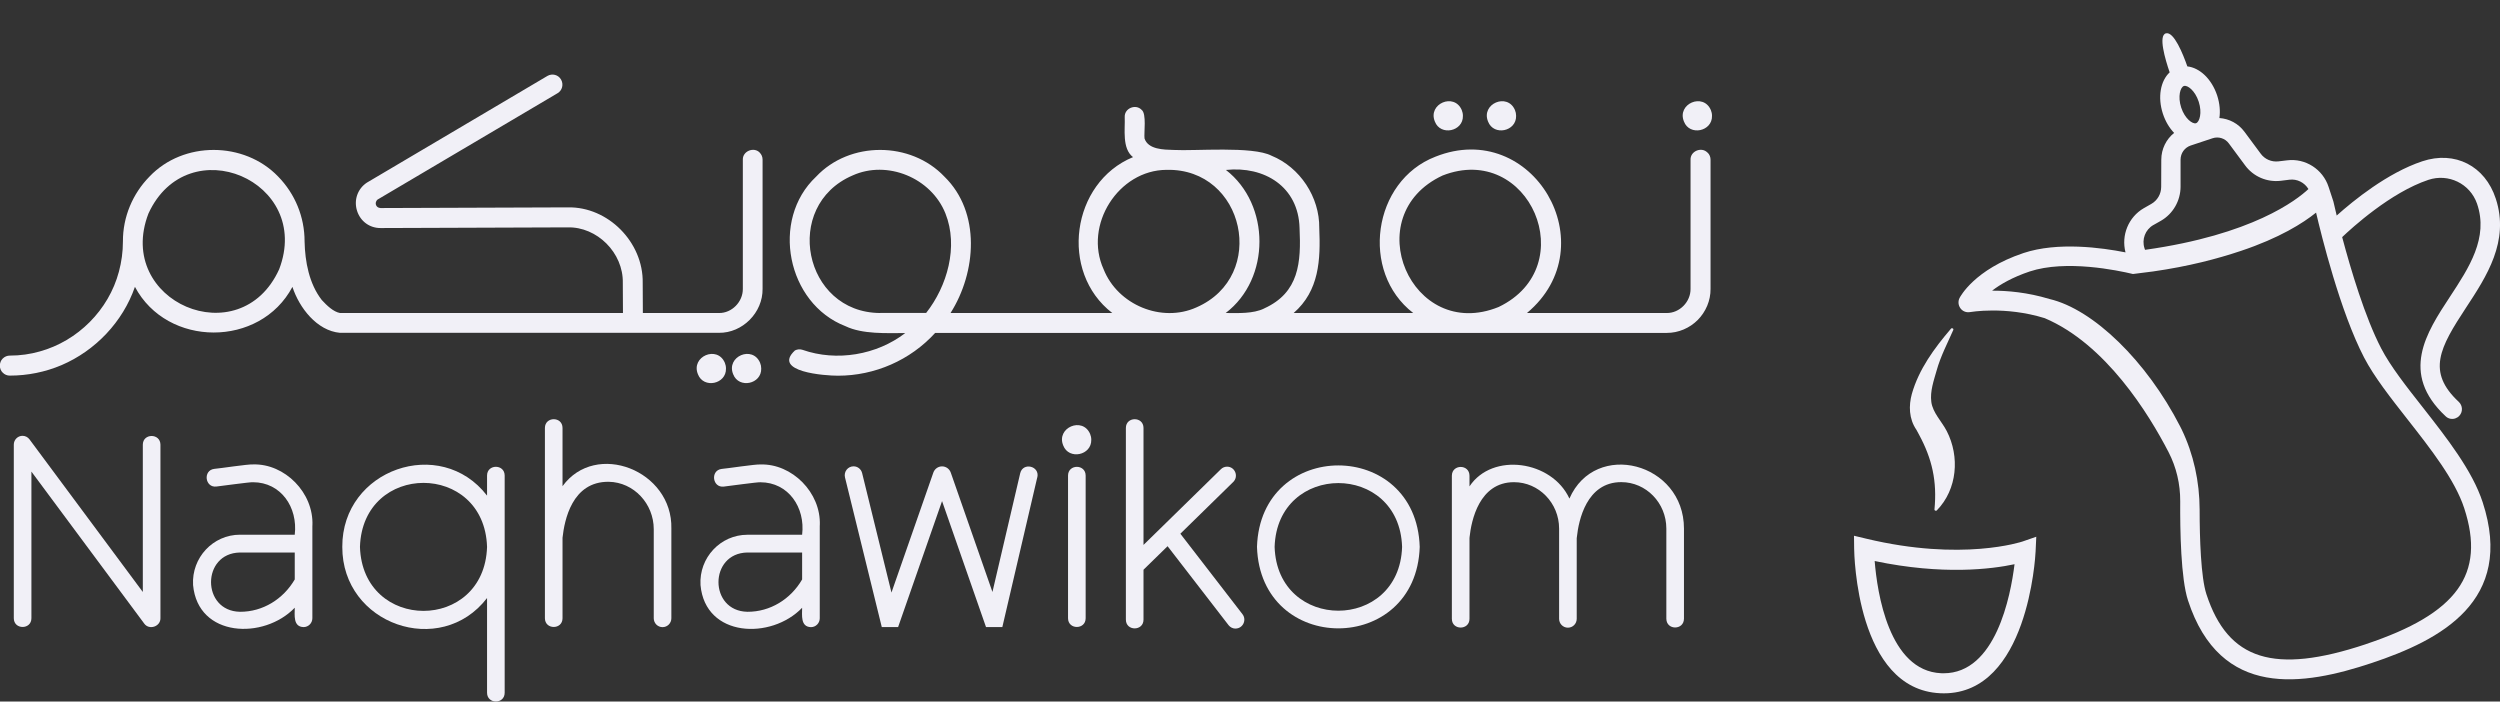 <svg width="196" height="55" viewBox="0 0 196 55" fill="none" xmlns="http://www.w3.org/2000/svg">
<rect x="0" y="0" width="196" height="55" fill="#333333" stroke="none"/>
<g clip-path="url(#clip0_5776_4782)">
<path d="M59.68 28.892C59.714 30.119 57.923 30.494 57.482 29.344C56.906 27.948 58.997 27.055 59.589 28.439C59.65 28.585 59.68 28.734 59.68 28.892Z" fill="#F1F0F7"/>
<path d="M85.556 34.475C85.59 35.702 83.798 36.077 83.358 34.927C82.781 33.531 84.872 32.638 85.465 34.022C85.525 34.168 85.556 34.317 85.556 34.475Z" fill="#F1F0F7"/>
<path d="M56.917 28.892C56.951 30.119 55.159 30.494 54.719 29.344C54.142 27.948 56.234 27.055 56.826 28.439C56.886 28.585 56.917 28.734 56.917 28.892Z" fill="#F1F0F7"/>
<path d="M59.57 11.971C59.115 11.484 58.211 11.844 58.238 12.523V22.645C58.249 23.662 57.376 24.555 56.37 24.54H50.4L50.388 22.174C50.445 18.991 47.667 16.192 44.52 16.258C44.516 16.258 29.846 16.311 29.834 16.311C29.451 16.292 29.341 15.886 29.591 15.652L43.712 7.308C44.08 7.093 44.205 6.614 43.985 6.234C43.772 5.863 43.298 5.736 42.922 5.951L28.76 14.321C28.028 14.804 27.724 15.701 27.997 16.541C28.263 17.358 28.984 17.883 29.838 17.879L44.497 17.826C46.813 17.764 48.877 19.827 48.828 22.178L48.84 24.54H26.657C26.137 24.444 25.633 23.961 25.23 23.524C24.236 22.251 23.913 20.514 23.879 18.926C23.879 17.013 23.139 15.203 21.799 13.834C19.138 11.073 14.378 11.05 11.725 13.838C10.393 15.191 9.63 17.017 9.637 18.922C9.637 19.743 9.527 20.54 9.322 21.3C8.521 24.314 6.088 26.733 3.12 27.553C2.368 27.768 1.579 27.879 0.767 27.879C0.558 27.879 0.368 27.96 0.213 28.11C-0.084 28.401 -0.087 28.934 0.216 29.218C0.364 29.367 0.554 29.448 0.763 29.448C2.167 29.448 3.538 29.172 4.832 28.623C7.478 27.488 9.63 25.234 10.579 22.488C13.107 27.254 20.394 27.27 22.926 22.492C23.465 24.137 24.847 25.928 26.65 26.093H56.359C58.207 26.116 59.813 24.513 59.786 22.638V12.515C59.786 12.3 59.707 12.113 59.559 11.963L59.57 11.971ZM21.886 21.112C18.823 27.856 8.981 23.654 11.638 16.741C14.727 10.011 24.535 14.187 21.886 21.112Z" fill="#F1F0F7"/>
<path d="M133.872 11.971C133.416 11.48 132.513 11.84 132.539 12.523V22.645C132.551 23.665 131.674 24.555 130.664 24.54H119.713C126.03 19.267 120.161 9.244 112.536 12.285C107.613 14.187 106.607 21.315 110.797 24.54H101.422C103.43 22.791 103.536 20.368 103.43 17.883C103.464 15.452 101.915 13.113 99.687 12.208C98.199 11.438 93.667 11.852 92.012 11.756C91.227 11.733 90.019 11.725 89.731 10.859C89.674 10.441 89.906 8.903 89.503 8.612C89.04 8.125 88.148 8.485 88.178 9.172C88.22 10.13 87.951 11.641 88.828 12.319C83.992 14.313 83.024 21.326 87.203 24.54H74.522C76.548 21.349 76.913 16.648 74.043 13.849C71.401 11.062 66.611 11.05 63.985 13.849C60.375 17.235 61.703 23.803 66.281 25.571C67.629 26.219 69.5 26.112 70.972 26.112C68.737 27.829 65.598 28.366 62.918 27.427C62.717 27.362 62.523 27.377 62.326 27.473C60.5 29.16 64.698 29.459 65.7 29.455C68.574 29.455 71.367 28.244 73.318 26.1H130.675C131.594 26.104 132.475 25.717 133.105 25.084C133.731 24.448 134.118 23.57 134.107 22.645V12.523C134.107 12.308 134.031 12.12 133.883 11.971H133.872ZM69.002 24.54C62.994 24.513 61.312 16.135 66.839 13.757C69.561 12.523 73.007 13.941 74.123 16.737C75.155 19.329 74.263 22.435 72.609 24.536H69.006L69.002 24.54ZM93.8 24.099C91.071 25.329 87.632 23.907 86.524 21.112C84.945 17.645 87.681 13.332 91.458 13.316C97.588 13.175 99.429 21.648 93.8 24.099ZM99.114 24.183C98.26 24.609 97.038 24.544 96.093 24.54C99.626 21.856 99.615 16.031 96.112 13.324C99.122 13.002 101.801 14.628 101.885 17.879C102.01 20.563 101.858 22.937 99.114 24.179V24.183ZM117.493 24.068C110.638 26.852 106.379 16.89 113.097 13.761C119.896 11.1 124.109 20.897 117.493 24.068Z" fill="#F1F0F7"/>
<path d="M12.579 34.866V48.455C12.598 49.126 11.687 49.428 11.304 48.884L2.463 36.974V48.47C2.463 49.379 1.085 49.386 1.082 48.47V34.858C1.082 34.478 1.389 34.168 1.765 34.168C1.981 34.168 2.182 34.271 2.311 34.444L11.197 46.411V34.866C11.197 33.953 12.575 33.953 12.579 34.866Z" fill="#F1F0F7"/>
<path d="M24.49 41.204V48.466C24.49 48.853 24.179 49.164 23.799 49.164C22.968 49.141 23.108 48.221 23.108 47.645C20.69 50.169 15.513 49.992 15.137 45.866C15.012 43.715 16.709 41.921 18.811 41.921H23.108C23.363 39.77 22.023 37.81 19.84 37.807C19.612 37.784 17.248 38.117 16.967 38.144C16.071 38.255 15.896 36.875 16.796 36.76C17.24 36.725 19.442 36.384 19.844 36.411C22.319 36.338 24.604 38.623 24.494 41.204H24.49ZM23.108 43.317H18.811C15.79 43.37 15.79 47.906 18.811 47.964C20.599 47.975 22.209 46.971 23.108 45.429V43.317Z" fill="#F1F0F7"/>
<path d="M39.566 37.285V54.313C39.566 55.226 38.189 55.226 38.185 54.313V46.886C34.537 51.633 26.813 48.957 26.836 42.872C26.809 36.79 34.537 34.114 38.185 38.857V37.281C38.189 36.369 39.563 36.369 39.566 37.281V37.285ZM38.185 42.876C37.976 36.184 28.43 36.188 28.221 42.876C28.43 49.566 37.976 49.566 38.185 42.876Z" fill="#F1F0F7"/>
<path d="M52.635 41.449V48.47C52.635 48.857 52.328 49.168 51.944 49.168C51.561 49.168 51.254 48.857 51.254 48.47V41.487C51.254 39.494 49.694 37.803 47.72 37.772C44.839 37.745 44.251 40.801 44.102 42.158V48.47C44.102 49.379 42.725 49.386 42.721 48.47V33.55C42.725 32.642 44.099 32.634 44.102 33.55V38.117C46.703 34.528 52.745 36.875 52.635 41.449Z" fill="#F1F0F7"/>
<path d="M64.269 41.192V48.47C64.269 48.857 63.958 49.168 63.578 49.168C62.747 49.145 62.887 48.224 62.887 47.649C60.47 50.172 55.292 49.996 54.92 45.87C54.795 43.719 56.492 41.925 58.594 41.925H62.887C63.146 39.773 61.802 37.814 59.619 37.81C59.392 37.787 57.027 38.121 56.746 38.148C55.85 38.259 55.676 36.879 56.575 36.764C57.019 36.729 59.221 36.388 59.623 36.414C62.09 36.342 64.379 38.615 64.273 41.192H64.269ZM62.887 43.316H58.594C55.573 43.37 55.573 47.906 58.594 47.964C60.382 47.975 61.992 46.974 62.887 45.429V43.316Z" fill="#F1F0F7"/>
<path d="M81.323 37.419L78.583 49.164H77.304L73.857 39.286L70.411 49.164H69.132L66.247 37.427C66.141 36.986 66.467 36.56 66.919 36.56C67.237 36.56 67.514 36.779 67.59 37.089L69.891 46.457L73.174 37.051C73.276 36.76 73.55 36.564 73.857 36.564C74.165 36.564 74.438 36.76 74.54 37.051L77.808 46.411L79.984 37.101C80.196 36.215 81.532 36.53 81.327 37.423L81.323 37.419Z" fill="#F1F0F7"/>
<path d="M83.734 48.47V37.285C83.734 36.376 85.112 36.369 85.115 37.285V48.47C85.115 49.379 83.737 49.386 83.734 48.47Z" fill="#F1F0F7"/>
<path d="M96.867 49.283C96.654 49.283 96.453 49.183 96.32 49.014L91.538 42.822L89.651 44.666V48.581C89.651 49.49 88.273 49.498 88.269 48.581V33.55C88.269 32.642 89.647 32.634 89.651 33.55V42.722L95.721 36.783C95.85 36.656 96.02 36.587 96.203 36.587C96.825 36.587 97.129 37.35 96.685 37.787L92.54 41.844L97.41 48.152C97.763 48.612 97.44 49.279 96.863 49.279L96.867 49.283Z" fill="#F1F0F7"/>
<path d="M111.306 42.876C111.036 51.392 98.814 51.392 98.548 42.876C98.818 34.359 111.04 34.363 111.306 42.876ZM109.924 42.876C109.715 36.204 100.139 36.208 99.93 42.876C100.139 49.547 109.715 49.547 109.924 42.876Z" fill="#F1F0F7"/>
<path d="M132.023 41.438V48.508C132.015 49.421 130.649 49.425 130.641 48.508V41.438C130.641 39.432 129.058 37.799 127.107 37.799C124.378 37.799 123.763 40.809 123.627 42.105L123.615 42.197V48.512C123.615 48.899 123.308 49.21 122.925 49.21C122.541 49.21 122.234 48.899 122.234 48.512V41.442C122.234 39.436 120.647 37.803 118.696 37.803C115.967 37.803 115.352 40.813 115.215 42.109L115.208 42.201V48.516C115.208 49.425 113.826 49.432 113.826 48.516V37.293C113.834 36.384 115.2 36.376 115.208 37.293V38.133C117.003 35.425 121.676 36.108 123.042 39.087C125.069 34.455 132.027 36.265 132.023 41.445V41.438Z" fill="#F1F0F7"/>
<path d="M118.863 9.08C118.897 10.307 117.106 10.682 116.665 9.532C116.088 8.136 118.18 7.243 118.772 8.627C118.833 8.773 118.863 8.922 118.863 9.08Z" fill="#F1F0F7"/>
<path d="M134.221 9.08C134.255 10.307 132.463 10.682 132.023 9.532C131.446 8.136 133.537 7.243 134.13 8.627C134.19 8.773 134.221 8.922 134.221 9.08Z" fill="#F1F0F7"/>
<path d="M114.692 9.08C114.726 10.307 112.934 10.682 112.494 9.532C111.917 8.136 114.008 7.243 114.601 8.627C114.661 8.773 114.692 8.922 114.692 9.08Z" fill="#F1F0F7"/>
<path d="M189.934 31.922C188.632 30.27 187.41 28.705 186.693 27.329C185.414 24.871 184.301 21.129 183.626 18.59C184.366 17.885 187.418 15.09 190.386 14.1C191.954 13.579 193.647 14.392 194.197 15.964C195.123 18.633 193.571 20.991 192.071 23.272C190.223 26.087 188.131 29.273 191.741 32.639C191.95 32.839 192.242 32.889 192.493 32.804C192.61 32.762 192.724 32.697 192.815 32.593C193.1 32.283 193.077 31.8 192.77 31.508C190.234 29.15 191.274 27.26 193.339 24.119C194.941 21.681 196.763 18.913 195.67 15.577C194.831 13 192.462 11.796 189.912 12.643C187.175 13.552 184.499 15.734 183.197 16.899C183.041 16.259 182.954 15.868 182.95 15.849C182.95 15.826 182.939 15.803 182.931 15.776L182.563 14.656C182.115 13.272 180.745 12.39 179.31 12.57L178.634 12.651C178.095 12.716 177.553 12.486 177.234 12.041L175.966 10.331C175.488 9.683 174.763 9.307 174 9.254C174.08 8.717 174.026 8.107 173.829 7.494C173.4 6.194 172.459 5.312 171.487 5.205C171.145 4.227 170.432 2.459 169.813 2.613C169.191 2.762 169.756 4.664 170.102 5.672C169.384 6.34 169.145 7.613 169.57 8.916C169.768 9.518 170.079 10.036 170.451 10.419C169.832 10.918 169.449 11.677 169.445 12.513L169.437 14.649C169.437 15.205 169.141 15.715 168.663 15.987L168.078 16.32C166.871 17.015 166.291 18.448 166.64 19.787C164.772 19.415 161.322 18.947 158.646 19.837C154.782 21.129 153.674 23.276 153.628 23.364C153.495 23.629 153.529 23.939 153.7 24.173C153.871 24.407 154.16 24.518 154.444 24.468C154.471 24.468 157.185 23.978 160.305 24.944C165.099 26.976 168.466 32.452 170.011 35.439C170.629 36.635 170.937 37.958 170.929 39.304C170.914 41.589 170.978 45.37 171.54 47.076C174.072 54.829 180.574 53.767 185.953 51.976C191.327 50.182 197.177 47.13 194.641 39.373C193.829 36.892 191.851 34.369 189.938 31.926L189.934 31.922ZM172.379 7.973C172.664 8.847 172.44 9.568 172.17 9.66C171.901 9.748 171.293 9.307 171.005 8.433C170.72 7.551 170.94 6.834 171.218 6.742C171.487 6.65 172.091 7.091 172.379 7.973ZM168.819 17.647L169.415 17.31C170.364 16.765 170.952 15.742 170.956 14.641V12.505C170.963 12.007 171.274 11.573 171.741 11.412L173.472 10.837C173.935 10.684 174.452 10.845 174.744 11.248L176.008 12.954C176.657 13.844 177.731 14.304 178.817 14.173L179.492 14.089C180.096 14.012 180.677 14.315 180.98 14.821C180.069 15.68 176.581 18.406 168.17 19.587L168.128 19.461C167.9 18.767 168.192 18.004 168.822 17.643L168.819 17.647ZM185.471 50.508C178.289 52.9 174.675 51.761 172.983 46.585C172.55 45.266 172.451 42.21 172.451 39.944C172.444 37.766 171.981 35.607 171.035 33.652C170.997 33.575 170.963 33.502 170.925 33.433C168.306 28.318 164.116 24.242 160.677 23.441C158.95 22.916 157.356 22.785 156.179 22.789C156.82 22.294 157.769 21.742 159.121 21.286C161.96 20.343 166.025 21.194 167.224 21.482C167.767 21.42 168.295 21.351 168.8 21.282C171.605 20.88 173.825 20.293 175.674 19.675C178.726 18.656 180.559 17.49 181.58 16.669C181.994 18.433 183.466 24.426 185.349 28.038C186.131 29.541 187.403 31.159 188.746 32.873C190.576 35.205 192.47 37.624 193.195 39.844C194.888 45.021 192.652 48.111 185.474 50.504L185.471 50.508Z" fill="#F1F0F7"/>
<path d="M152.398 54.357C152.303 54.357 152.209 54.357 152.114 54.35C145.551 54.05 145.372 43.452 145.365 43.004L145.354 42.003L146.318 42.233C153.841 44.039 158.513 42.471 158.563 42.455L159.644 42.08L159.591 43.234C159.569 43.694 158.973 54.357 152.395 54.357H152.398ZM146.974 43.985C147.172 46.443 148.083 52.593 152.182 52.781C152.247 52.781 152.311 52.785 152.376 52.785C156.46 52.785 157.629 46.75 157.94 44.234C156.149 44.618 152.315 45.105 146.974 43.985Z" fill="#F1F0F7"/>
<path d="M153.142 25.86C152.683 26.899 152.14 27.942 151.833 29.043C151.609 29.837 151.305 30.673 151.415 31.512C151.529 32.364 152.239 33.046 152.626 33.798C153.655 35.795 153.454 38.357 151.859 40.002C151.802 40.082 151.654 40.04 151.662 39.944C151.875 37.72 151.476 35.972 150.455 34.081L150.25 33.702C149.65 32.831 149.639 31.796 149.889 30.883C150.436 28.955 151.635 27.314 152.96 25.765C153.032 25.684 153.188 25.765 153.135 25.864L153.142 25.86Z" fill="#F1F0F7"/>
</g>
<defs>
<clipPath id="clip0_5776_4782">
<rect width="196" height="55" fill="white"/>
</clipPath>
</defs>
</svg>
